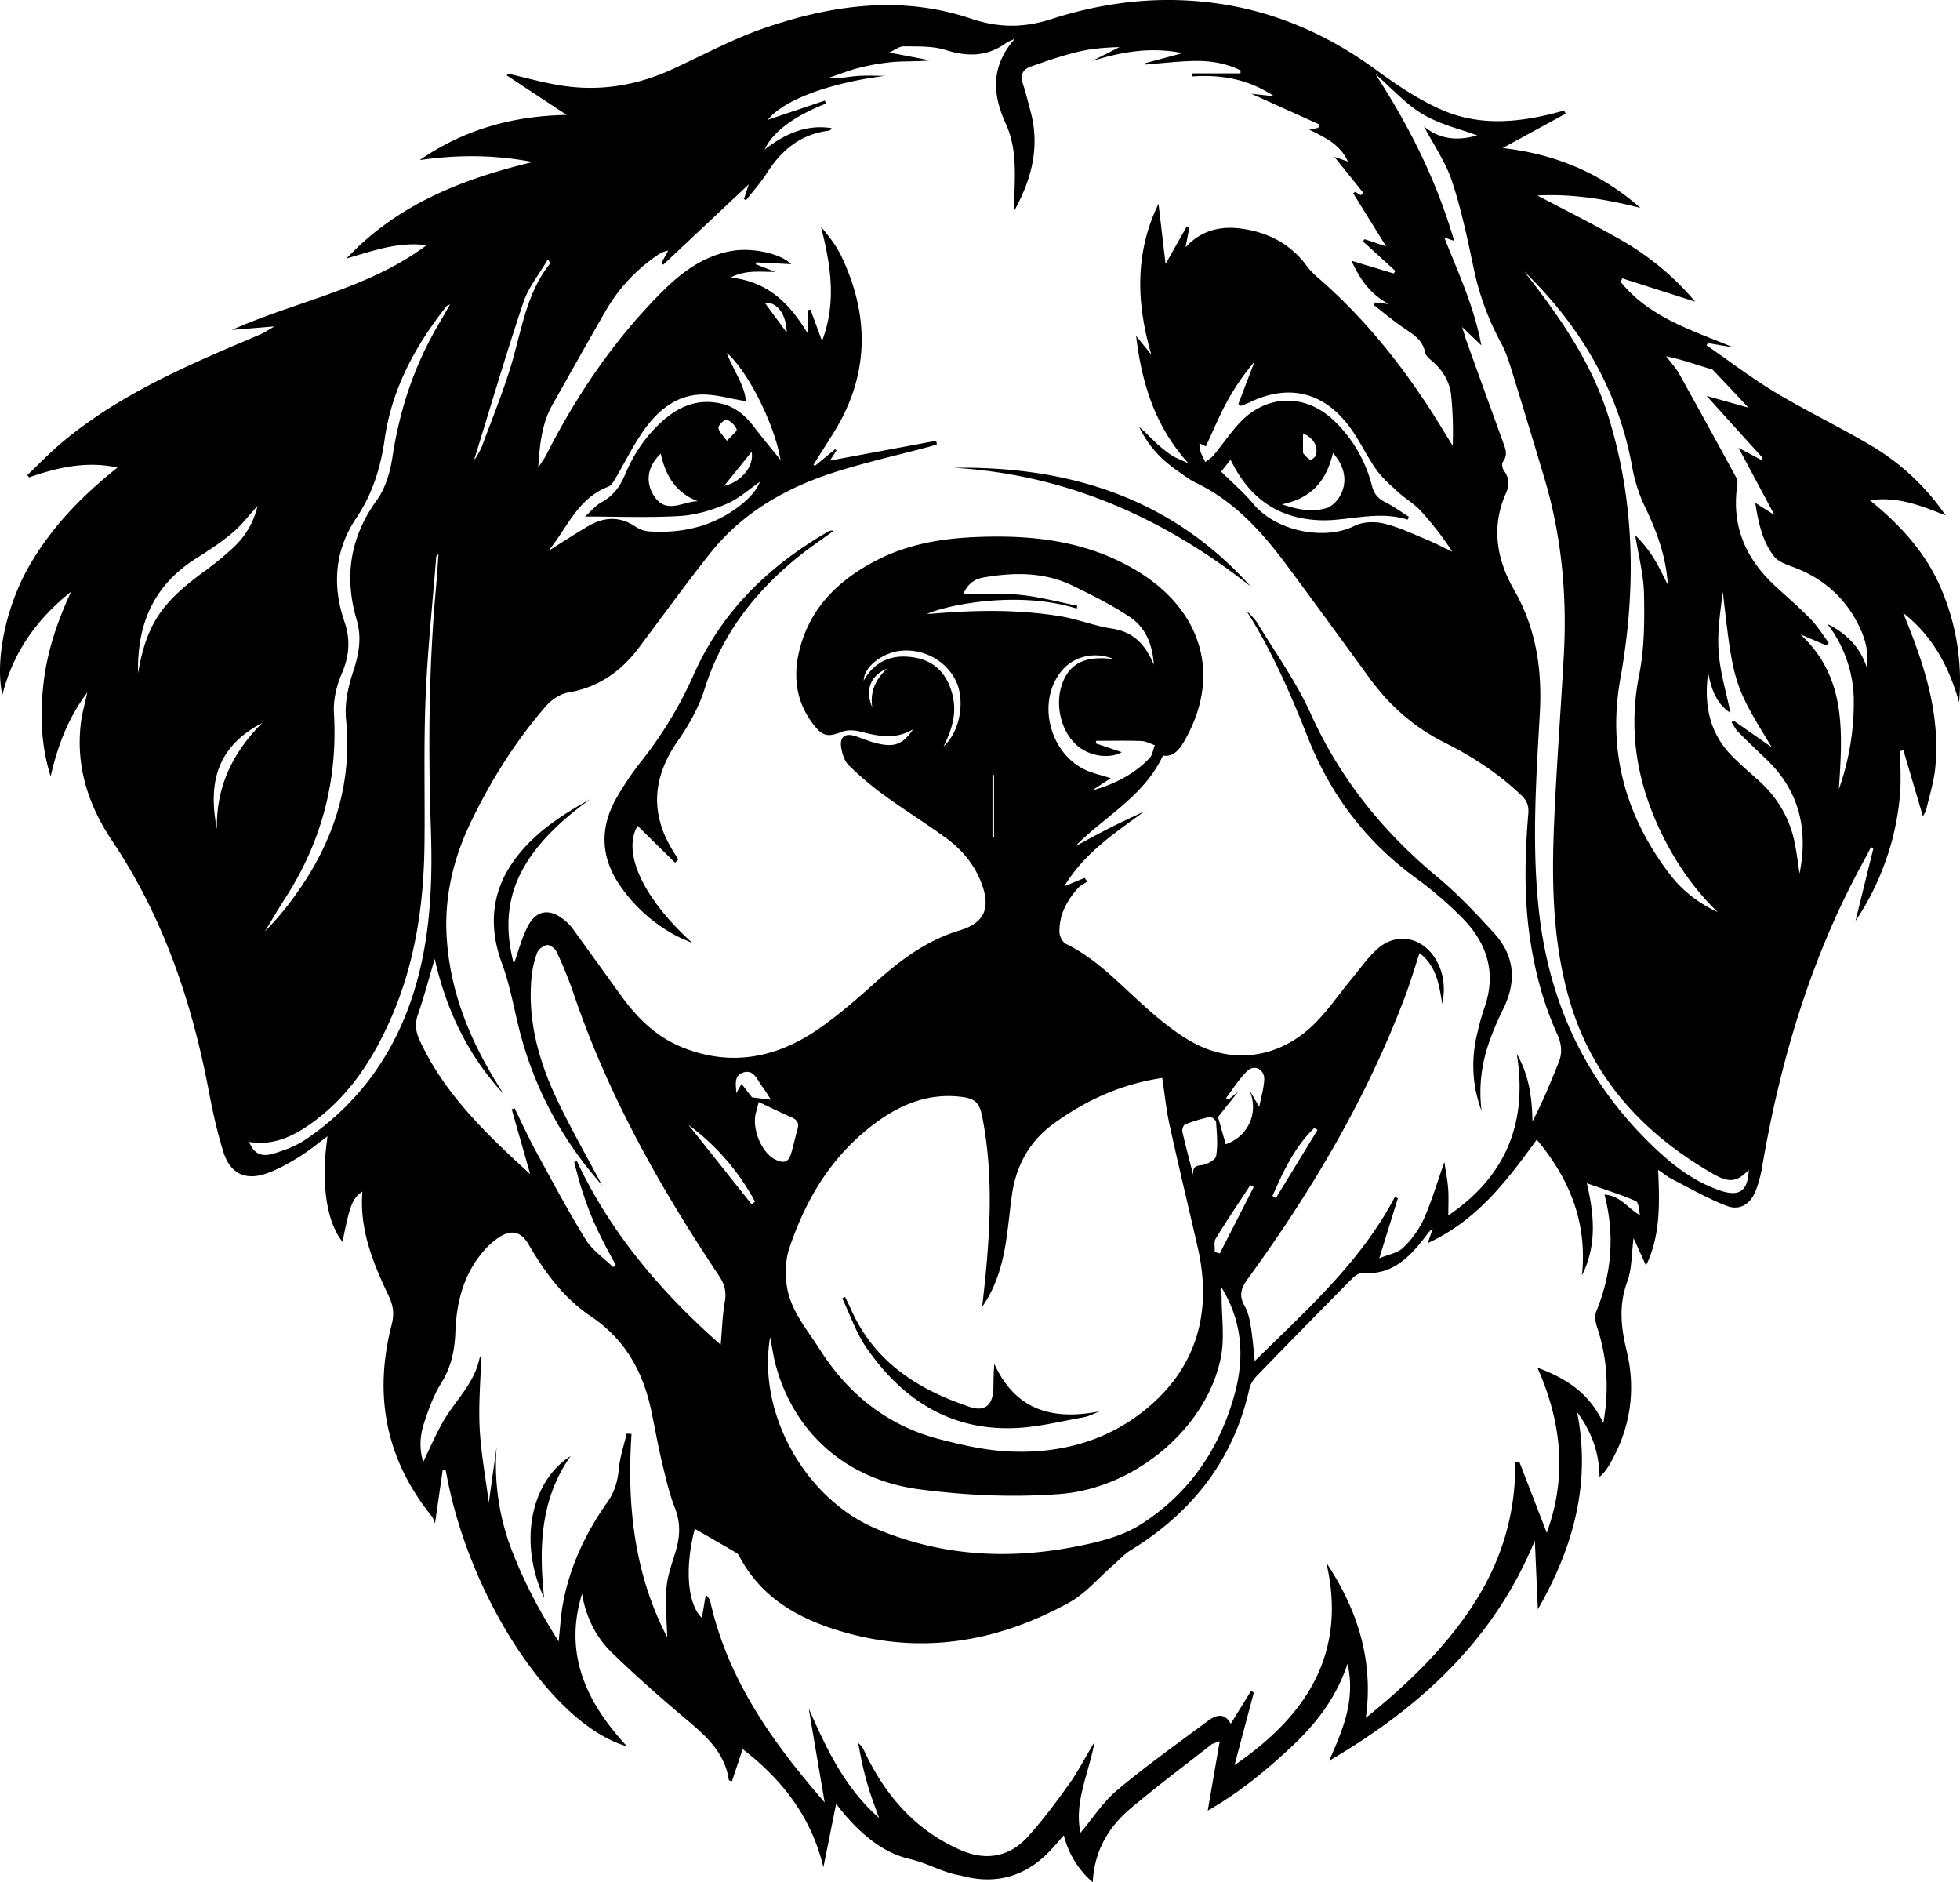 <svg xmlns="http://www.w3.org/2000/svg" viewBox="0 0 1719.79 1651.31"><title>Asset 57</title><g id="Layer_2" data-name="Layer 2"><g id="Layer_1-2" data-name="Layer 1"><path d="M62.38,519.07c-29.45,23.47-50.84,52.5-60.32,90.66-6.55-30.16,2.88-77,23.17-112.55,19.55-34.3,46.38-62,77.85-87-27.49-6-52.67,0-77.59,8.61l-1.54-2c10.1-9.55,19.74-19.65,30.37-28.58,42.41-35.59,91.69-59.35,142-81.17,10.73-4.66,21.56-9.07,32.25-13.81,3.57-1.58,6.85-3.81,12.31-6.9l-37.46,3.09c56.82-25.23,119.73-36.15,170.84-74.28-24.81-3.37-47.29,5-70.3,11.67,43.89-46.71,100.19-69.57,163.61-84.68-34.87-6.6-67-6.37-99.31-1.7,38.53-26.61,81.46-38.81,129-39.58L444.62,66.14c.41-.5.82-1,1.22-1.49,15.26,3.48,30.37,7.77,45.79,10.27,34,5.52,66.75.31,98.09-14.09,27-12.4,53.35-26.73,81.32-36.33,59.1-20.29,120.08-28.65,180.67-8.23,24.73,8.33,46.65,8.23,70.59.54C959,5,996.68-1.14,1035.4.17c63.66,2.17,120.36,23.3,171.66,60.86,18.48,13.53,38,26.69,58.87,35.7,31.53,13.6,65,11,97.82,2.57,2.92-.75,5.82-1.54,8.73-2.31l1.29,2.7-55.27,30.2c46,5.15,86.4,22,120.83,52.5-30.26-7.79-60.68-12.52-90.36-10.87,23.62,12.47,48.63,24.84,72.8,38.68a241.2,241.2,0,0,1,65.65,54.43l-64-20.44-1.3,3.25c25.57,31.41,63.07,42.41,98.75,57.33L1498.57,301l-1.22,1.9c20.21,13.94,39.78,28.95,60.78,41.56,27.08,16.26,55.72,29.92,82.93,46a206.15,206.15,0,0,1,66.12,61.71c-22.33-8.89-42.47-16.88-66.45-13.3,27.43,22.23,49.82,47,63,78.77A206.16,206.16,0,0,1,1719,616c-8.85-30.84-23.09-58.13-49.08-78.27,17.92,43.6,32.92,87.79,28.16,135.82-1.21,12.16-5,24.09-7.77,36.07-.6,2.52-2.24,4.81-3.06,6.49q-8.57-29-17.14-58l-2.78.8c0,12.9.88,25.88-.25,38.69a239.82,239.82,0,0,1-6.78,39.18,251.7,251.7,0,0,1-13,36.56,224,224,0,0,1-19.19,34.47q7.86-31.89,15.71-63.77l-2.11-.9c-1.72,3.29-3.36,6.63-5.16,9.87-47,84.82-74.28,176.22-90.49,271.33a104.52,104.52,0,0,1-5.46,20.05c-4.61,11.87-13.91,17.93-25.53,13.47-16.62-6.37-32.22-15.44-48.15-23.56-3.6-1.83-6.76-4.5-12-8.08,1.28,29.5,2.21,57.47-10.64,84l-10.91-24c-1.91,14.45-1.45,27.07-5.49,38-7.64,20.75-5.67,39.89-.56,61,8.53,35.24,3,69.85-16.22,101.44a40.46,40.46,0,0,1-7.61,9c-.29-21.34-7.06-40-19.67-56.75,12.42,62.6-3.56,119.11-34.45,172.87-.9-20.5-1.77-40.41-2.64-60.33-36.25,88.14-101.48,146.89-180.53,193.25,11.66-26.5,23.42-52.5,16.21-85.22-10.44,31.4-29,54.19-51,74.55-21.6,20-44.17,38.62-71.69,54.33,3.63-21,6.88-39.83,10.52-60.9-4.73,1.85-6.31,2.09-7.4,3-23.43,18.35-47.23,36.25-70.06,55.32-19.77,16.52-32.61,37.49-33.93,65.43a79,79,0,0,1-25.39-41.14c-5.44,6-10.32,12.12-16,17.44-21.11,19.9-45.9,25.48-73.79,18-.31-.08-.6-.2-.91-.25-15.4-2.43-28.69-10.8-44.12-14.33-24.72-5.64-44-22.79-60.28-42.49-1.14-1.39-2.23-2.83-4.69-6-4,19.75-7.57,37.7-11.18,55.66-10.39-43.67-35.88-76.83-70.84-103.69l-9.41,28.24c-1.8-.6-2.64-.7-2.67-.91-3.34-23.14-18.64-37.67-35.52-51.82-23-19.29-45.59-39.19-67.14-60.08-14.31-13.87-22.88-31.69-26.21-51.69-16.29,52.93,3.83,95.43,39.45,133.84-65.45-18.65-139.76-132.05-158.94-241.83l-2.78-.4c-2.11,14.58-4.21,29.16-6.73,46.59-1-2.12-1.52-4.54-2.92-6.29-40.34-50-51.06-106.22-35.14-167.78,2.38-9.24,1.61-16.5-2.41-25-13.77-29-26-58.5-23.24-91.93-8.69,5.72-11.07,11.84-17.44,44.07-14.21-17.85-19.07-51.41-13.17-92.57-8.73,6.38-16.66,13-25.37,18.34s-18.07,10.63-27.78,14.11c-18.59,6.68-32.1.48-38.07-18.36-5.51-17.4-9.45-35.39-12.86-53.36-14.85-78.42-39.89-152.73-84.69-219.67C77.65,706.82,66.23,672.34,71,634c1-8.3,3.43-16.43,5.61-26.53-17.28,23-26.2,47.53-32.15,73.62-8.58-27.14-9.46-54.55-6.2-82.32C41.51,570.83,50.49,544.7,62.38,519.07ZM1086.55,957.56l-17.82,22.38c2,7,4.38,15.45,6.77,23.89,20-7,29.27-27.92,20.84-47.4L1104.9,971c1.59-8.17,4-16,4.4-23.91.39-8.89-8.5-13.61-14.8-7.63-7.24,6.86-12.55,15.76-18.7,23.77l2.09,1.43ZM943.4,742.44c10.21-5.44,20.33-11.06,30.65-16.28,10-5.06,20.2-9.69,30.31-14.52-26.15,19.09-53,36.64-70.49,65.87l17.76-7.37,2.42,3.25c-2.64,1.76-5.77,3.07-7.83,5.35-10.05,11.08-17,23.78-16.6,39.15.1,3.54,2.78,8.75,5.73,10.18,22.66,11,40.23,28.17,58.37,45,15.44,14.35,31.52,28.77,49.5,39.48,36.44,21.71,77.75,16.43,108.49-12.81,12.72-12.1,22.69-27.09,34-40.71,7.26-8.76,13.89-18.24,22.16-25.94,16.51-15.35,39-11.68,51.21,7.38,7.34,11.5,9.53,25.06,6.4,40.32-2.67-16.56-4.85-33.13-19.94-44.68-4.29,13-7.82,25.07-12.22,36.8-33.71,89.86-82.16,171.6-138.41,248.89-6.2,8.51-8,14.89-2.69,24.12,3.06,5.3,4.3,11.88,5.32,18.06,1.57,9.44,2.24,19,3.46,30,45.71-45.09,93-86.92,122.83-143.82l2.73,1c-5.21,16.78-10.42,33.56-16.36,52.71,7.85-3.29,16.07-4.57,21-9.3a81.75,81.75,0,0,0,18-25c7-15.62,11.8-32.2,18.15-50.15,1.27,8.61,2.8,16,3.33,23.36.54,7.7.12,15.46.12,23.48,50.94-34.49,69.79-82,60.08-141.72,10.85,18.79,13.38,38.43,13.79,59.2,8.91-17.11,16.07-34.51,23.06-52,3.35-8.38,2.37-16.3-1.43-24.67-11.94-26.33-19.31-54-23.65-82.62-5.61-36.9-4.72-73.89-1.64-110.88.55-6.67-1.34-11.33-6.08-15.86-19.89-19-42.59-33.9-67-46.08-26.69-13.3-48.31-32.22-65.8-56.14-24.11-33-48.09-66-72.42-98.81-21.85-29.44-45.93-56.51-79.84-72.89-6.22-3-11.8-7.37-17.52-11.34-14.11-9.81-25.38-22.1-32.67-37.85,4.68,3.77,8.6,8.25,13,12.28a116.77,116.77,0,0,0,14.62,12.08c4.52,3,9.82,4.82,15.56,7.54-29.61-32.56-41.06-70.64-46-111.86l13.37,16.52c-13.15-45.26-14.72-89.09,6.31-132.4,2,17.38,4,34.1,6.19,52.82,7.22-12.81,12.93-22.93,18.64-33,.72.4,1.44.8,2.15,1.21q-1.62,8.58-3.25,17.18c13.6-14.94,30.54-18.88,48.91-16.4,22.71,3.07,42.23,12.83,56.52,31.54a64.36,64.36,0,0,0,8.85,9.85c44.95,38.57,80.79,84.62,111.44,135,2.87,4.71,5.79,9.38,8.68,14.08a324.68,324.68,0,0,0-1.23-42.85c-1-12.23-6.61-22.25-15.74-30.44-2.8-2.5-6.58-5.33-7.23-8.55-2.27-11.41-11-16.16-19.42-21.93-8.87-6.12-17.16-13.09-25.7-19.69l1.44-2.21,11.79,1.42c-17.16-9.33-25.52-22.5-32.77-38.05l37.06,11.18,1.54-2.17-28.55-26.06c.5-.62,1-1.23,1.52-1.84l18.87,6.31-28.91-46.57,1.69-1.25,5.11,2.85,2.16-1.91c-8.37-10.43-16.73-20.86-25.43-31.69l11.9,4.14c-7-15.37-20.51-21.29-34-28l7.94-1.57c.25-1,.5-2.05.76-3.07l-59.46-26.83,19.95,2.18c-23-15.34-46.94-19.17-72.32-17.34l.21-2.73h42.59c.05-.86.09-1.72.14-2.58-13.08-6.55-27.29-8.7-41.75-8.29-14.1.4-28.17,2-42.25,3.15l-.27-1.1,33.38-8.95c-28.57-5.79-54-.92-79.34,6.86l23.9-12.14c-12.59.34-24.95,1.33-36.84,4.23-14,3.42-27.74,8.18-41.36,13-6.38,2.26-9.13,7.11-6.71,14.4,2.77,8.38,4.89,17,7.13,25.54,8.08,30.79.55,59-14.27,85.93-.61-2.82-.32-5.55-.25-8.28.58-22.77,2.49-45.83-7.3-67.32C870.79,83,869,58.32,890.48,34c-3.89,1.87-6,2.54-7.74,3.78-16.61,12-33.9,12.1-53.12,6.05-11.39-3.59-24.25-3-36.46-3.18-4.18-.05-8.4,3.43-12.92,5.44l35.86,6.84c-10.93,1.23-21.38.57-31.71,1.41a185.76,185.76,0,0,0-29.89,5c-9.68,2.4-19,6.18-28.51,9.36,9,.59,17.37-1.3,25.79-2,8.23-.69,16.56-.15,24.85-.15-48.35,6.1-89.09,21-102.85,38.55l50-16.88.87,2.69c-27.89,10.94-46.68,24.92-53.7,40.23,17.56-13.52,36.28-22.25,58.81-18.71a3.71,3.71,0,0,1-2.67,2.26c-24.58,3-41.46,17-54.33,37.3-5.3,8.38-12.09,15.82-18.21,23.69l-1.77-1.08c1.42-4.33,2.84-8.67,4.22-12.86L582,232.2l-1.64-1.5,5.92-10.83a22,22,0,0,0-9.61,4.14,148.76,148.76,0,0,0-45.44,49.09c-15.66,27.11-30.93,54.44-46.36,81.69-9.27,16.36-11.29,34.38-12.6,55.38,3.22-5,5.28-7.64,6.78-10.59,24.47-48.24,54-92.88,91.15-132.51,20.23-21.6,41.12-41.32,71.62-46.89,18.23-3.33,43.57,2.36,52.38,11.57l-30.75-1.57-.14,1.71,16.93,6.59c-12.8.29-25.29-2.13-39.24,5,33.4,3.58,52.22,23.42,67.59,48.84V272.2l2.53-.6c3.25,8.78,6.5,17.57,10.17,27.51,13-34,7.54-66.93-.93-100.22,6.88,8.29,13.44,16.52,17.84,25.79C763.6,278,762.7,330.35,730.61,381q-8.43,13.32-16.81,26.67l1.27,1,17.71-14.61,1.19,1.13-5.8,8.87,93.25-17.39c.22,1,.44,2.09.65,3.13-2.28.72-4.53,1.52-6.84,2.13-26.82,7.12-53.94,13.27-80.4,21.53-43.66,13.62-82.71,35.44-111.67,71.87-21.46,27-41.64,55-62.38,82.59C545,589,525.07,603.07,498.36,607.57c-7,1.18-14.61,6.41-19.44,12-26.5,30.5-47.85,64.56-65.43,100.86-15.25,31.47-23.52,64.7-21.65,100,2.52,47.72,19.66,90.41,44.54,130.48q2.67,4.3,5.36,8.61c-31.07-33.6-50.12-73.31-60.28-118.35-5.1,17.15-9.4,33.31-14.83,49.08-2.7,7.86-1.92,14.61,1.37,21.81,21.59,47.28,58.12,82.16,97.23,118L449,973.13l2.46-1c6.25,12.65,12.08,25.52,18.83,37.91,14.18,26,28.1,52.26,43.68,77.46,5.82,9.42,15.94,16.18,24.1,24.15l2.21-2c-3.82-7.08-7.81-14.07-11.4-21.26s-7.22-14.76-10.3-22.35c-3.2-7.88-6-16-8.57-24.07-2.36-7.42-4.17-15-6.21-22.52l2.35-.88c29.8,63.35,74,115.14,126.21,161.15,1.23-13.69,1.58-26.07,3.67-38.14,1.52-8.78-.42-15.3-5.33-22.65C578.7,1041.1,533.1,960,503.05,870.85a360.73,360.73,0,0,0-14.75-36c-1.29-2.8-5.77-6.14-8.34-5.81-3.24.42-7.57,3.79-8.71,6.88a87.49,87.49,0,0,0-4.93,22.09c-3.4,38.05,6.66,73.55,22.79,107.35,11.76,24.65,25.36,48.41,39.22,74.59l-7.63-9.12A321.59,321.59,0,0,1,457.17,909c-5.79-21.23-9-43-16.76-63.91-11-29.72-10-59.84,8.57-87.28,17.37-25.69,42.47-42.06,68.87-56.73-67.09,48.49-80.51,92.37-67,144.53,3.79-10.5,6.76-22.15,12.06-32.61,7.44-14.69,19.26-16.43,32-6.09a40.43,40.43,0,0,1,7.32,7.41C516.54,834,530.73,853.76,545,873.51s31,36.15,53.75,45.31c42.44,17.06,82.18,9.37,118.8-15.73,17.16-11.77,33.07-25.55,48.59-39.49,22.55-20.25,45.87-38.31,75.72-47.32,22.83-6.89,27.69-20.47,18.8-42.9-6.27-15.79-17-28.3-30.43-38.14-17.59-12.9-36.22-24.36-53.86-37.2a275.56,275.56,0,0,1-31.69-26.77c-3.86-3.81-5.86-10.52-6.66-16.19-1.24-8.81,3.79-12.16,12.3-9.38,6.6,2.15,13,5,19.77,6.53,15,3.49,22.27.59,31.07-12.44-15.93,9.42-30.83,5.89-46,2.05-5.13-1.29-11.44-1.75-16.19.07-12,4.62-16.71,4.42-24.67-5.63-15.48-19.55-18.71-41.9-12.93-65.53,9.26-37.87,34.75-62.25,68.22-79.44,27.31-14,56.87-19,87.14-20.19,48.08-2,94.8,3,137.59,27.69,60.45,34.86,78,93.23,45.16,150.76-4.62,8.1-10,14.76-19,13.21C1003.5,699,969.17,716.19,943.4,742.44Zm139.84,806c62-42.47,99.27-97.07,80.53-177.56,27.46,41.53,41.59,85.46,34.7,136.12,36-29.11,68.34-60,93.32-97.9,25.18-38.23,38.31-80.18,37.73-126.42l3.59-.31c7.94,20.54,15.89,41.08,24.08,62.28,17.77-48.73,13.35-96.33-8.21-144.86,25.89,9.57,45.76,22.79,57.84,48.67,5.33-30.25,3.39-57.43-5.51-84.29-1.39-4.19-2.3-9.71-.74-13.52,13.62-33.2,16.46-67.1,7.29-102.67,14,.88,20.55,12.19,31,18-.54-4.65-1-11.24-3.73-12.43-13.36-5.77-27.35-10.1-42.8-15.53,9.66,39.81,4.84,62.14-4.29,81,4.93-46.7-10.82-84.78-39.6-119.28-26.4,36.32-52.5,71-95.63,90.74,2-5.78,3.14-9.27,4.33-12.76-3.23,2.4-5,5.38-7.16,8.1-13.83,17.7-28.9,33-54.24,30.9-3-.25-6.86,2.45-9.24,4.86q-42.09,42.48-83.71,85.43c-2.91,3-5.6,7.08-6.49,11.09-13.92,62.71-50.23,108.77-104.34,141.95-5.76,3.53-10.4,8.88-15.57,13.37-12.61,10.93-23.8,24.43-38.09,32.32-60.63,33.5-125.21,45.58-193.18,27.35-40-10.73-75.82-28.84-96.41-67.86a7.33,7.33,0,0,0-2.41-2.88c-12.15-7.11-24.37-14.12-36.65-21.21-9,34.37-6.45,66,6.24,78.22l3.34-20.18a11.15,11.15,0,0,1,4.15,6.32c15.33,67.82,54,122.61,100.24,175.69-4.85-28.44-9.44-55.39-14-82.34,15.35,34.53,30.83,68.65,61.7,96-3.38-9.5-6.09-16.51-8.35-23.67-2.17-6.91-4.08-13.93-5.74-21s-2.85-14.11-4.25-21.16c3.39,2.65,4.75,5.77,6.22,8.84,18.21,38.07,44.67,68.19,84,85.24,22.11,9.59,42.71,5.93,58.88-12.07,13.06-14.53,24.82-30.33,36.19-46.25,7.84-11,14-23.13,22.19-36.8-5.23,28.24-18.19,53-12.39,79.81,10.7-12.66,19.84-27.06,32.3-37.5,25.44-21.29,52.57-40.56,79.2-60.41,7-5.19,14.55-8.15,20.34,2.31l17.74-28.72,2.54,1.18Zm-221.44-402q.62-5.45,1.22-10.89c5.7-51.73,9-103.44-1-155.08-2.65-13.69-6.45-17.07-20.61-18.49-27.07-2.71-50.39,6.66-71.77,22.12-38.73,28-62.32,66.8-77.16,111.23-3.16,9.45-3.49,20.54-2.38,30.58,2.5,22.61,17.54,39.55,29.19,57.87,25.11,39.51,59.59,67,105.28,78.83,18.88,4.87,38.26,9.33,57.63,10.52,43.6,2.69,85.18-7.18,119.81-34.11,47.33-36.79,62.21-86.55,48.91-144.79-8.16-35.72-16.78-71.33-24.63-107.12-3-13.48-4.31-27.3-6.48-41.48-36.12,5.38-67.08,19.62-95.34,40.14-21.41,15.56-33,37-36.64,63-2,14.4-3.17,28.94-5.58,43.27C879,1111.24,873.43,1129.86,861.8,1146.39Zm-439.48,42.74c-.6,21-2.53,42.42-1.44,63.73,1.1,21.65,5.18,43.14,8,65.21,2.36-16.75,4.63-32.91,6.9-49.06a206.69,206.69,0,0,0,12.76,89.46c10.64,28.2,24.62,54.46,41.61,81.47,1.43-12.91,1.95-23.39,3.86-33.61,6.1-32.53,20-61.87,39-88.67,6.58-9.28,9-18.8,10.05-29.73,1-10.23,4.45-20.23,6.82-30.33l4.26.32c-4.34,62.84,2.68,123.48,31.3,178.32-.32-13.63-1.86-28.66-.63-43.45.93-11.15,5.2-22.06,8.35-33,3.59-12.45,4-24.25-.93-36.89-5.28-13.42-8.4-27.74-11.77-41.84-3.44-14.43-5.94-29.08-9-43.6-7.31-34.32-22.89-62.56-53.27-82.93-23.27-15.6-40.13-38.34-54.27-62.74-6.84-11.83-15.57-13.58-27-5.76a65.88,65.88,0,0,0-12,10.72c-18.07,20.5-24.4,45.34-25.35,71.85-.57,16.11-3.78,30.88-12.6,45-6.6,10.54-10.92,22.75-14.85,34.67-3.61,11-4.42,22.56-.75,34.15,5.61-11.59,10.48-22.89,16.41-33.6,10.69-19.3,28.33-34.62,33-57.44A5.58,5.58,0,0,1,422.32,1189.13Zm1112.14-162.94c-10,10.43-16.9,11.85-31,3.73-61-35-106.23-83.51-126.28-152.39-14.25-48.92-15.72-99.33-13.79-149.72,2-51.24,6-102.4,8.8-153.61,2.86-52.88-2.1-105-17.39-155.84-9.53-31.75-19.08-63.5-28.9-95.16-2.41-7.77-5.13-15.63-9-22.74a237.62,237.62,0,0,1-23.93-65.61c-5.39-25.58-10.76-51.36-19-76.11-5.54-16.66-16-31.68-24.62-48,15,12.72,32,12.3,46.82,8-14.64-5.47-32.59-9.55-47.63-18.51-15.19-9-27.49-23-41.63-35.22,29.83,46,53.71,93.52,69,146.23l-8.62-2.94c12.32,31.22,26.07,60.25,32.52,94.64l-16.89-16.15c1.84,5.89,2.81,9.5,4.07,13q15.91,44.16,31.92,88.27c2.07,5.69,4.34,11.05-.18,16.95-1.19,1.56-.56,5.93.85,7.79,4.84,6.4,4.79,13.15,1.83,19.75-13.25,29.59-8.05,58.47,7,84.71,19.62,34.28,24.84,70.38,22.67,108.77-3.25,57.54-7.12,115.09-.82,172.71,8.44,77.18,38.35,144.39,93.1,199.82,19.18,19.42,40,37.14,66.56,46C1526.4,1050,1533.72,1044.66,1534.46,1026.19ZM675.76,1173c-11.49,66.26,30.41,141.56,92.81,168,56.19,23.81,114.73,27.45,174,16,19.88-3.84,41.08-8.79,57.84-19.33,42.54-26.73,69.77-66.38,83-115,8.81-32.39,6.56-63.65-11.62-93.24-.46,1-.92,1.52-.87,2,.28,2.19,1,4.35,1,6.53,0,17.6,2.72,35.75-.65,52.7-12.33,62.12-75.5,114.88-140.81,119.94-41.23,3.19-82.32,1.32-123.23-4-64.16-8.32-111-49.32-127-110.61C678.38,1188.4,677.27,1180.65,675.76,1173Zm786.16-860.52c5,6.65,8.72,10.54,11.25,15.09q25.38,45.54,50.25,91.36a10.57,10.57,0,0,1,1,6.25c-5.36,35.59,7,64.55,32.84,88.54,10.43,9.69,21.32,18.94,31.24,29.13,6.12,6.28,10.8,13.95,16.12,21l-2.13,2.34-22.75-9.71c40.33,37.38,37.16,85.39,33.73,135.91a227.44,227.44,0,0,0,13.13-75.67,111.31,111.31,0,0,0-23.24-69.41c17.15,8.59,29.45,21,35,39.45,1.13-15.83-1.39-26.11-7.81-38.85-12.6-25-32.35-41.57-58.57-51-5.49-2-11.84-4.48-15.23-8.77-10.41-13.18-13.77-29.26-16.62-47L1557,451.8l-31.52-58.91,19.76,10.5,1.37-1.71-49.16-54.37,36.75,10.34c-11.17-11.9-21-22.46-31-32.83-1.16-1.2-3.37-1.43-5.13-2-7.79-2.44-15.58-4.88-23.41-7.2C1471.36,314.65,1468,314,1461.92,312.48Zm-124.55-74.4c1.33,1.73,2.63,3.46,4,5.18,28.87,37.15,55.43,76,69.62,121.18,23.78,75.83,24.71,153.19,10.77,231-11.47,64,4.7,121,43.78,172,11,14.3,25.21,25.09,41.7,32.71-19.92-19.11-35.42-41.3-47.72-65.8-22.7-45.2-31.34-92-21.21-142.6,4.61-23,4.68-47.18,4.2-70.77-.35-17.18-5-34.28-7.69-51.42a105.85,105.85,0,0,1,16.35,20.27c4.43,7.15,7.92,14.88,12.26,23.2-1.58-24.91-9.59-46.63-19.84-67.93a136.94,136.94,0,0,1-11.35-34.93C1420.09,341.92,1386.3,285.72,1337.37,238.08Zm-942.45,29c-2.09.95-2.73,1-3,1.4C364.55,303,343.86,341,337.59,384.94c-3.61,25.31-10.65,48.16-25,69.54-18.84,28-21.31,58.95-10.37,90.86,5.27,15.36,4.42,29.81-2.16,45.09-4.62,10.72-7.74,23.35-7.06,34.86,3.47,59-10.69,112.91-42.6,162.43-6.21,9.64-12,19.56-18,29.34a254.61,254.61,0,0,0,29-35c31.81-45.35,47.75-94.91,42.2-151.08-1.35-13.6,1.82-28.45,6.21-41.63,5.09-15.28,7.79-29.8,3.19-45.39-11.21-38-5.92-72.66,17.72-105.33,7.57-10.47,11.68-24.67,13.65-37.73,6.17-40.91,18.84-79.27,39.63-115C387.44,280.05,390.81,274.16,394.92,267.05Zm676.59,146.68c10,9.95,20,18.34,28.15,28.22,20.59,24.87,63.68,32.08,88.53,19.47,7.15-3.63,17.45-4.14,25.44-2.32,12.77,2.91,24.92,8.74,37.15,13.77,8,3.3,15.72,7.38,23.56,11.11a276.75,276.75,0,0,0-27.89-36c-5.64-6.13-13.2-10.43-19.41-16.1-6.84-6.26-14.12-12.43-19.42-19.91-8.73-12.33-15-26.46-24.13-38.45-23-30.22-53.46-36.85-87.33-20.43-2.35,1.14-4.85,2-7.28,2.95l-2.34-1.61q7.11-18.6,14.23-37.18a208.94,208.94,0,0,0-24.26,35.25c-6.85,12.63-12.36,26-18.48,39.08l-5.67-2.78c.43,3.31.35,5.61,1.07,7.61a95.2,95.2,0,0,0,4.22,8.91c2.49-2,5.39-3.72,7.4-6.16,7.63-9.27,14.38-19.34,22.55-28.11,23.83-25.58,58.21-26.08,83.36-1.64a119.33,119.33,0,0,1,32.84,56.76c1.83,7.09,5.51,11.37,12,14.55,7.13,3.47,13.59,8.32,20.35,12.57-.32.85-.64,1.71-1,2.56-21.8-6.93-43.25-1.45-64.88.23a105.07,105.07,0,0,1-31.93-2.34c-27.58-6.56-46.11-24.63-58.57-50.5C1076.66,407.26,1073.81,410.85,1071.51,413.73Zm-852.91,588c7,17.51,19.85,10.75,31.15,7a86.06,86.06,0,0,0,21.74-11.36c40.51-28.5,69.24-66.23,86.6-112.57,19-50.77,21.77-103.77,20-157.1-2.32-70-2-139.89,4.25-209.69,1-10.56,1.61-21.15,2.4-31.73-1.38.73-1.9,1.55-2,2.42-3.25,41.29-7.68,82.53-9.33,123.88-1.71,42.68-.46,85.48-.95,128.21-.62,54.26-8.63,107.1-31.41,157-16.3,35.71-37.91,67.27-70.82,89.73C254.88,998,238.17,1005.05,218.6,1001.76ZM481.13,483.3c11.79-7.35,23.4-15,35.42-22,13.65-7.9,27.41-8.53,41.09.69A24.21,24.21,0,0,0,569,466.14c29,2,56-4,79.53-22,8.45-6.46,15.55-14.07,18.21-21.49-8.6,5.89-18.07,14.64-29.23,19.42-12.89,5.52-27.15,9.76-41,10.59-27.2,1.61-54.57.47-83.14.47,4.78-4.25,9-9.52,14.46-12.54,10-5.54,16.11-13.47,20.43-23.84,7.74-18.6,18.87-35.08,34.2-48.38,14.64-12.7,31.18-18.88,50.8-14.18,12.4,3,21.1,10.71,28.58,20.56s15.29,19.13,23,28.67c-5.5-32.79-29.72-79.16-47.17-93.86,5.71,15.19,15.73,28.18,16.81,42.4-14-2.19-27.29-6.4-40.33-5.8-21.72,1-37.49,14.67-49.48,31.64-9.06,12.83-16,27.19-24,40.75-1.87,3.14-4,7.3-7,8.43C506.81,437.13,497.45,463.61,481.13,483.3Zm531.32,99.93c-1.25-18.88-7.8-33.08-21-41.93C975.5,530.68,958.19,522,940.9,513.65c-24.62-11.85-50.83-11.7-77.14-7.18-7.1,1.22-13.85,4-18.51,14.57,18.1.2,34.6-.82,50.81.89,16.55,1.75,32.82,6.18,49.22,9.44-.18.83-.35,1.67-.52,2.5-50.08-15.73-111.54-3.89-131.44,4.68,2.56-.13,4.45-.17,6.33-.33,37-3.09,74.05-3.65,110.8,2.4,15.21,2.5,29.86,8.47,45.08,10.78C993.91,554.2,1004.69,564.55,1012.45,583.23Zm486.37,6.94c-3.8,27.63.84,52.84,21.18,73.31,7.36,7.4,15.31,14.23,23.09,21.2,16.84,15.09,27.61,33.65,31.89,55.84,1.65,8.53,2.71,17.18,4,25.77,7.72-38.33,0-72.2-28.79-99.91-8.45-8.11-17-16.16-25.2-24.48-2.32-2.34-3.79-5.52-5.64-8.32l1.82-1.41,33.52,23.44c-33.46-54.66-33.83-55.88-43-136.47-2.29,17.69-5,35.6-3.66,53.21,1.38,17.89,6.77,35.47,10.35,53C1506,617.46,1501.53,604.44,1498.82,590.17ZM958,693.55c19.41-5.48,36.84-14,50.64-28.51,2.62-2.75,3.15-7.5,4.65-11.34-3.94-1.27-7.84-3.51-11.82-3.65-13.18-.47-26.38-.18-39.57-.18l-.56,2.21,22.88,7.73c-10.14,6-27.52,3.88-38.53-5.32-14.43-12-20.48-35.92-13.65-54.7,7.61-20.93,24.39-24.14,45.39-21.57-17.58-7.23-36.12-2.31-46.69,11.26-22.34,28.67-8.11,76,26.48,87.86,5.11,1.76,10.34,3.15,17.48,5.3Zm-836.85-103c7.32-43.88,22-62.68,57-88.5a271.36,271.36,0,0,0,27.11-22.19A71.17,71.17,0,0,0,226,443.76c-6.84,7.48-13.53,16.41-21.83,23.46-9.83,8.34-20.75,15.52-31.69,22.4C136.12,512.46,120.09,545.68,121.15,590.58ZM665.73,966.75c-.58,2.22-1.44,5.77-2.41,9.28-3.88,14,4.92,35.37,17,41.21,7.81,3.78,11.71,2.24,14-5.87,2-7,3.58-14.08,5.53-21.08,1.49-5.33-.74-8.13-5.54-10.23C684.78,975.89,675.4,971.29,665.73,966.75ZM1047,1030.87c-.28-5.53.37-8.12,7.2-8.72,4.71-.41,12.32-4.6,12.91-8.08,1.66-9.67.6-19.87-.07-29.82-.12-1.67-4-4.73-5.55-4.39a143.42,143.42,0,0,0-21.69,6.59c-1.45.56-2.78,4.42-2.35,6.34C1040.37,1005.55,1043.77,1018.19,1047,1030.87ZM1169.6,397.39c-5.63,23.93-18.39,39.76-44.84,45,14.66,5,26.82,6.9,38.86,3.43,4.54-1.31,9.17-5.74,11.71-10C1182.69,423.55,1180.51,409.74,1169.6,397.39Zm-753.29,5,.55.35c2-3.73,4.57-7.27,6-11.21,9-24.25,18.88-48.23,26.17-73,8.91-30.23,13.23-62,33.87-87.65.09-.11-.5-.78-2.22-3.28-7.67,13.15-17.07,24.57-21.47,37.66C444,310.69,430.49,356.66,416.31,402.41Zm196,37.26C592.8,432.38,584,417.05,579.75,398c-11.67,11-14.08,25.25-5.31,37.91C585,451.09,599.11,440,612.29,439.67ZM827.92,654.84c15.17-13.92,18.83-41,10.83-57.51-8.93-18.41-29.51-29.14-50.42-26.19-12.45,1.76-30.05,12.44-30.47,25.91,10.66-18.81,27.47-23.72,46.43-19.88,18.26,3.69,28.43,17.13,32,34.91C839.3,626.81,835.05,640.7,827.92,654.84ZM230.15,634.15c-36.46,19.16-48.73,48.09-39.8,93.13C189.46,690.23,204.36,659.88,230.15,634.15ZM659.6,1056.57l2.85-2.42a202.2,202.2,0,0,0-58.36-67.37Zm440.46-15.2-3-1.68c-10.17,15.56-20.61,31-30.29,46.82-1.83,3-.69,7.8-.93,11.77l4.46,1.31Zm56-50.1-2.85-1.74c-17.37,16.73-27.13,38.11-36.69,59.61l3,1.86ZM676.45,964.76c-2.3-3.52-4.79-7.84-7.78-11.78-4.23-5.54-7.06-14.74-15.94-12.29-9.89,2.72-6.42,12.21-6.79,18.4l4.75-8.27,9.13,11.84Zm466.86-584.55c0,5.67,0,10.36,0,15.05,0,.93-.1,2.17.42,2.74,1.78,1.95,3.57,4.19,5.85,5.21.93.42,4-1.68,4.61-3.23C1157.32,392.69,1152.84,384,1143.31,380.21Zm-505.52,6.52c4.14-4.69,9.19-8.44,8.57-10.11-1.32-3.59-5.16-7.09-8.81-8.56-1.37-.55-7.18,4.66-7.15,7.18C630.45,378.51,634.33,381.72,637.79,386.73ZM870.85,734.64l1.36,0V679.83h-1.36ZM659.51,396.39l-24.1,29.83C650,423.18,662,408.86,659.51,396.39ZM690.36,291.8C689.73,275,681.9,265,671,265.54Zm75,328.69c-2-13.42,2.59-24.29,13-34C763.64,592.78,758.85,605.58,765.37,620.49ZM595.11,754.14c-.6-1.11-1.12-2.27-1.82-3.32-23.15-34.41-21.93-67.31,1.54-101,9.63-13.82,18.34-29.21,23.34-45.18,15.48-49.46,45.82-87.49,85.72-118.95,4.47-3.53,9.13-6.8,13.75-10.14s9.24-6.57,13.86-9.86a5.87,5.87,0,0,0-4.85.67c-51.76,29.83-93.15,69.73-117.71,124.92a350.86,350.86,0,0,1-45.32,75.34,263.76,263.76,0,0,0-22.87,33.7c-15.08,26.81-13.64,53.14,4.53,78.34A138.16,138.16,0,0,0,591.65,820c5.12,2.79,10.61,4.9,15.94,7.32-43.12-39-62-79.44-48.11-102.84l32.89,32.33ZM1307.06,913a262.62,262.62,0,0,1,11.94-27.9c12-24.22,10-46.93-8.29-66.82-15.62-17-31.47-34-49.18-48.7-47.89-39.65-85.62-86.32-111.42-143.39-12.54-27.74-30.64-53-46.52-79.17-2.75-4.52-7-8.13-10.55-12.16,23,35.72,39.54,74.25,55,113.23,19.85,49.86,51,90.63,94.48,122.28a335.89,335.89,0,0,1,40.26,34.61c22,22.11,30.49,48.29,19.72,79a227.76,227.76,0,0,0-6.37,22.83c-5.46,23-4.43,45.68,3.92,67.92C1297.29,953.47,1299.93,932.9,1307.06,913ZM1097.52,514.59C1027.76,436.78,938,408.89,836.69,410.36,935.31,416.12,1020.91,454.07,1097.52,514.59ZM739,1138.93c7,14.65,12.29,30.54,21.45,43.72,31.43,45.23,73.67,72.66,130.64,70.13,20-.88,39.92-5.91,59.8-9.47,4.87-.88,9.44-3.44,14.15-5.23-40.64,8-73.55-.14-92.56-41.55-.81,8.23-.59,15.06-.86,21.87-.57,14.37-7.53,20.26-20.76,15.83-45.6-15.27-83.93-39.72-104.27-85.85-1.58-3.59-3.37-7.1-5.06-10.64ZM500.76,1277.25C465.12,1300,455,1353.83,477.4,1401.68,472.75,1356.83,474.23,1314.73,500.76,1277.25Z"/></g></g></svg>